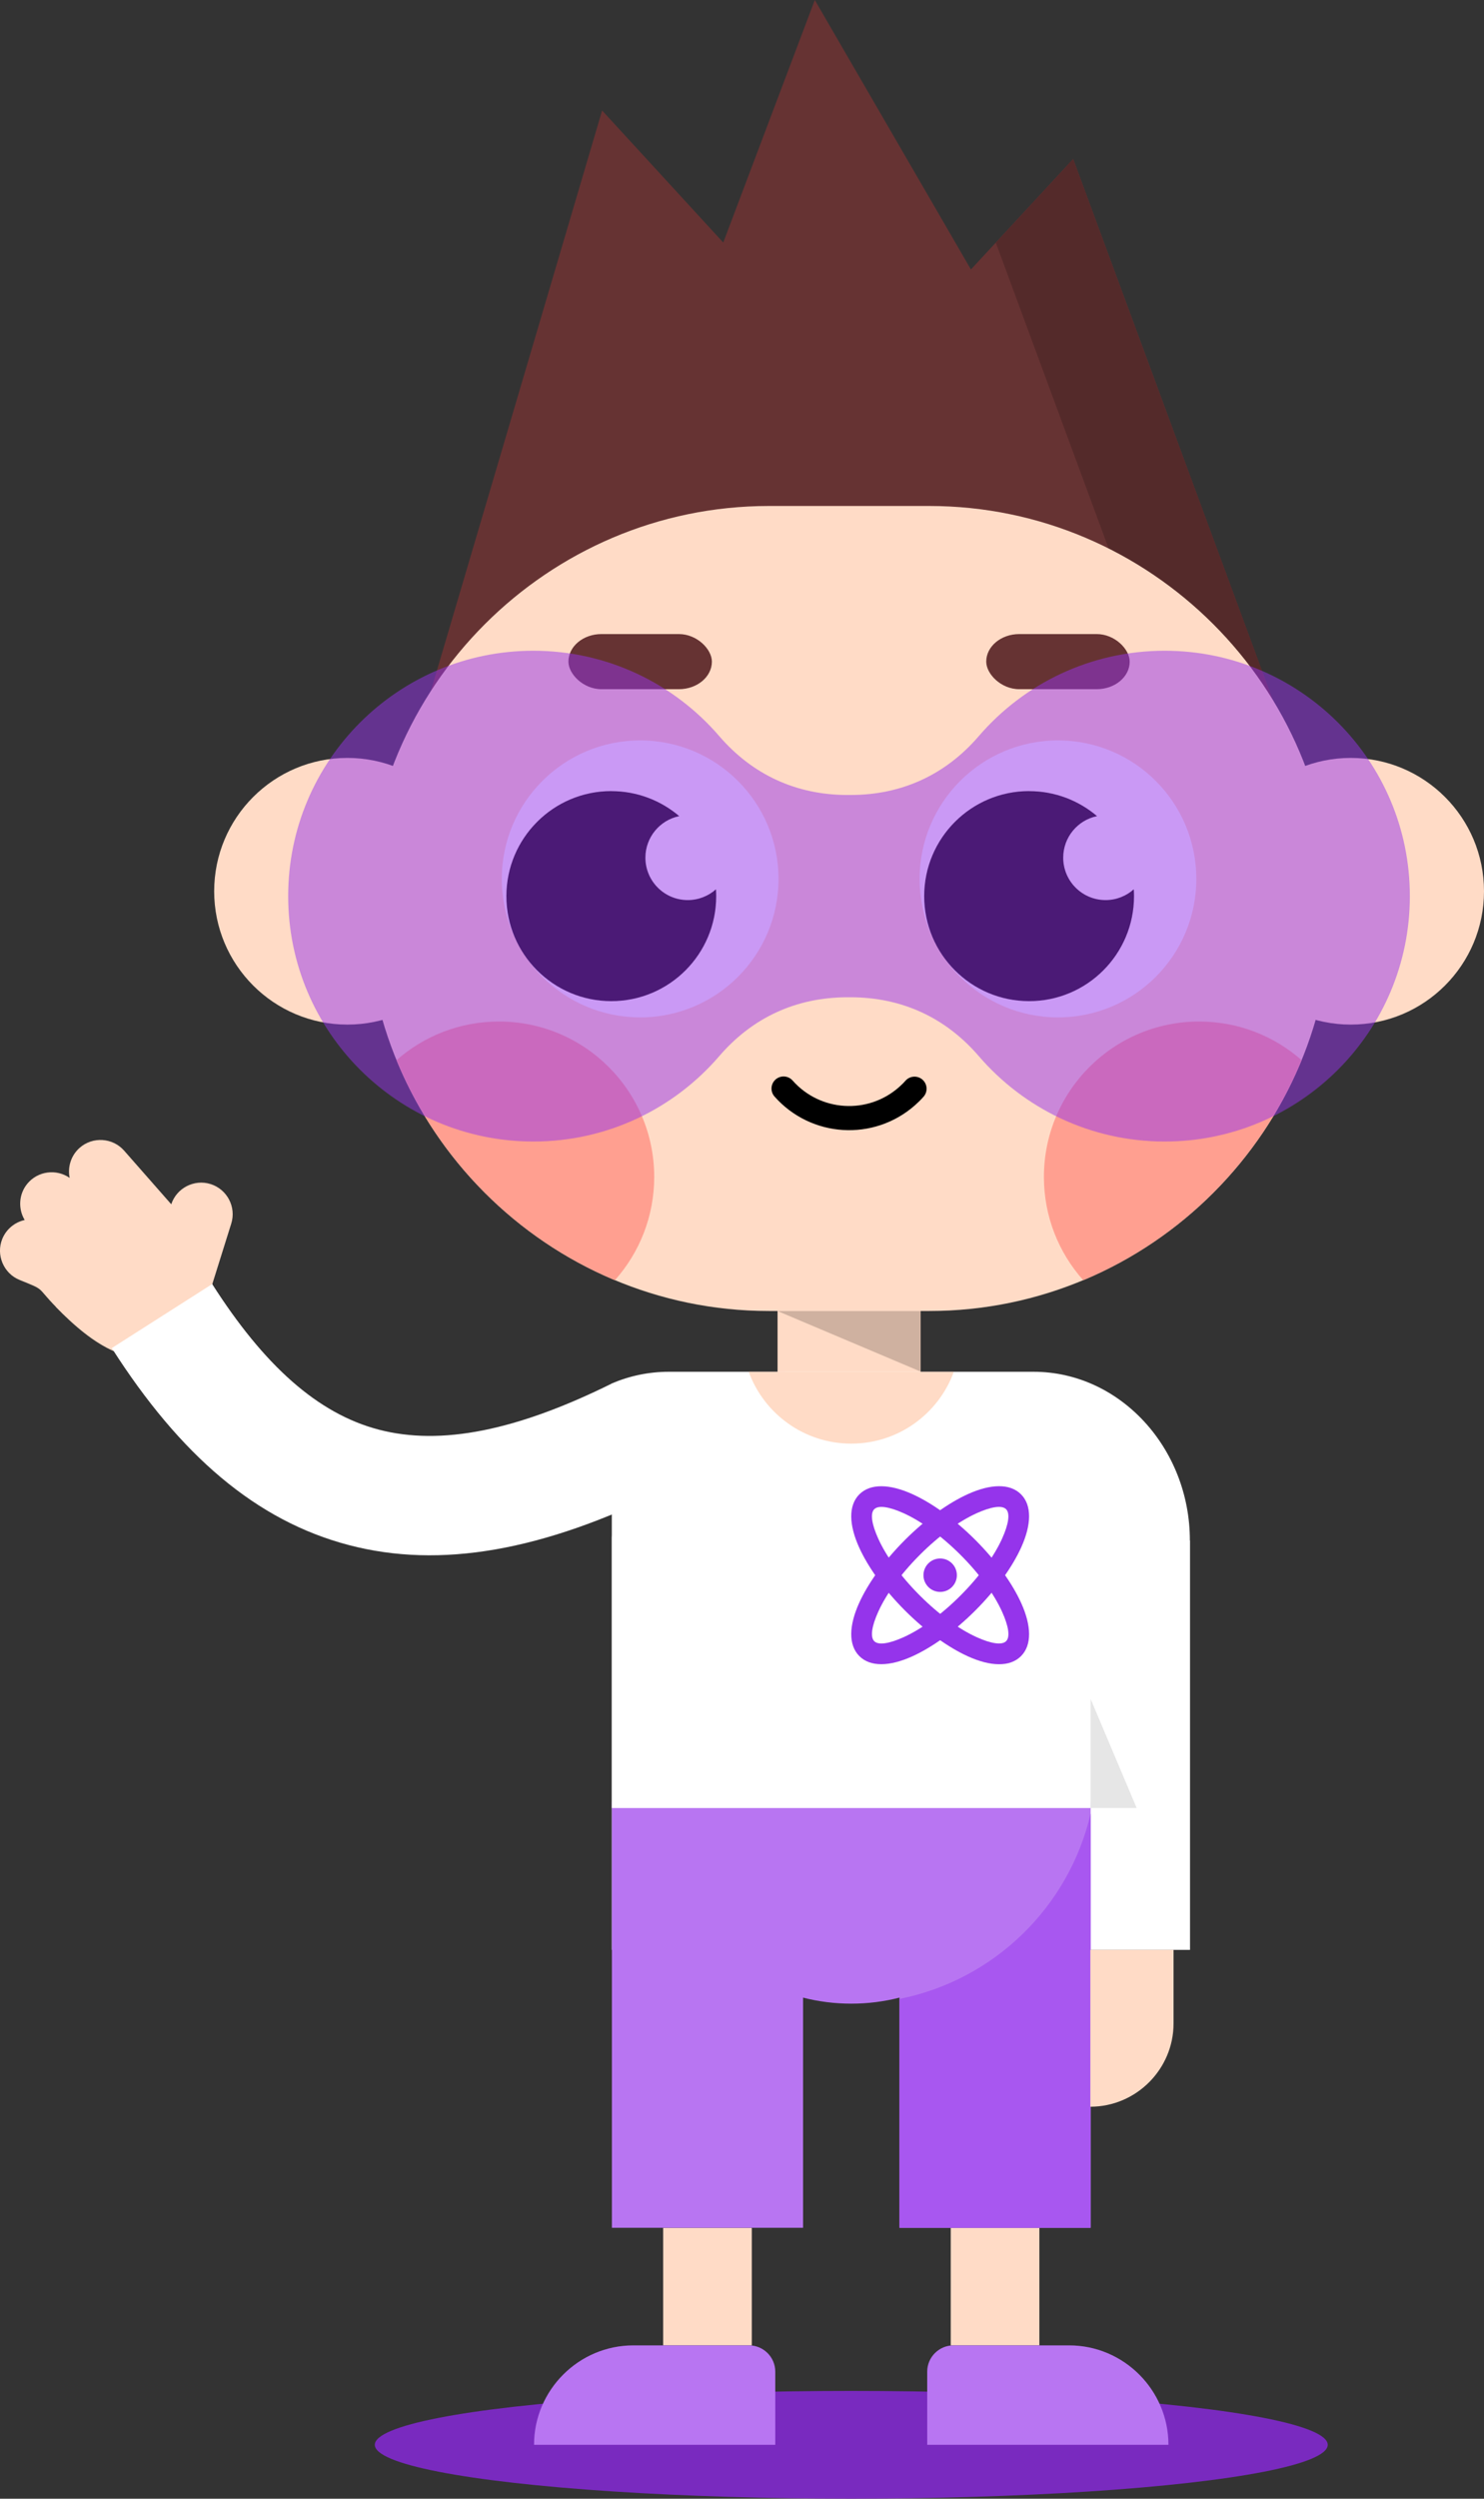 <?xml version="1.0" encoding="UTF-8"?> <svg xmlns="http://www.w3.org/2000/svg" xmlns:xlink="http://www.w3.org/1999/xlink" xmlns:xodm="http://www.corel.com/coreldraw/odm/2003" xml:space="preserve" width="65.089mm" height="109.494mm" version="1.1" style="shape-rendering:geometricPrecision; text-rendering:geometricPrecision; image-rendering:optimizeQuality; fill-rule:evenodd; clip-rule:evenodd" viewBox="0 0 319.84 538.04"><rect x="0" y="0" width="319.84" height="538.04" fill="#333333" stroke="none"/> <defs> <style type="text/css"> .str0 {stroke:black;stroke-width:5.2;stroke-linecap:round;stroke-miterlimit:22.926} .fil5 {fill:none} .fil11 {fill:black} .fil2 {fill:#542A2A} .fil4 {fill:#663333} .fil1 {fill:#663333} .fil0 {fill:#792ABF} .fil10 {fill:#9534EB} .fil8 {fill:#A857F0} .fil7 {fill:#B875F2} .fil12 {fill:#CFB1A0} .fil13 {fill:#E6E6E6} .fil14 {fill:#FF9F90} .fil3 {fill:#FFDBC6} .fil6 {fill:white} .fil9 {fill:#9534EB;fill-rule:nonzero} .fil16 {fill:white;fill-rule:nonzero} .fil15 {fill:#9534EB;fill-opacity:0.502} </style> </defs> <g id="Слой_x0020_1">  <g id="_2205051819312"> <ellipse class="fil0" cx="183.47" cy="526.43" rx="102.69" ry="11.6"></ellipse> <polygon class="fil1" points="285.9,182.08 79.03,195.62 129.77,23.79 155.88,52.22 175.61,0 209.26,58.02 231.3,34.23 "></polygon> <polygon class="fil2" points="285.9,182.08 262.57,182.08 214.62,52.23 231.3,34.23 "></polygon> <rect class="fil3" x="167.58" y="266.84" width="30.83" height="30.11"></rect> <path class="fil3" d="M165.7 108.95l34.59 0c47.67,0 86.67,39 86.67,86.67l0 0c0,47.67 -39,86.67 -86.67,86.67l-34.59 0c-47.67,0 -86.67,-39 -86.67,-86.67l0 -0c0,-47.67 39,-86.67 86.67,-86.67z"></path> <rect class="fil4" x="122.51" y="136.53" width="30.92" height="11.87" rx="7.12" ry="5.94"></rect> <path class="fil5 str0" d="M197.1 234.43c-0.5,0.57 -1.04,1.1 -1.61,1.6 -7.8,6.89 -19.71,6.16 -26.61,-1.64"></path> <circle class="fil6" cx="137.97" cy="189.25" r="29.82"></circle> <circle class="fil6" cx="228.02" cy="189.25" r="29.82"></circle> <rect class="fil4" x="212.56" y="136.53" width="30.92" height="11.87" rx="7.12" ry="5.94"></rect> <rect class="fil3" x="142.93" y="479.71" width="19.1" height="25.31"></rect> <rect class="fil3" x="204.91" y="479.71" width="19.1" height="25.31"></rect> <path class="fil6" d="M256.46 331.71l0.02 0 0 88.15 -25.18 0 0 -53.02c-2.72,0.77 -5.58,1.19 -8.52,1.19l-78.65 0c-2.93,0 -5.78,-0.41 -8.5,-1.18l0 53.01 -3.77 0 0 -121.97c3.81,-1.62 7.94,-2.51 12.27,-2.51l78.65 0c18.52,0 33.67,16.35 33.67,36.33l0 0z"></path> <path class="fil7" d="M235.06 388.03l0 91.67 -41.2 0 0 -49.56c-3.32,0.85 -6.8,1.3 -10.39,1.3 -3.59,0 -7.07,-0.45 -10.39,-1.3l0 49.56 -41.2 0 0 -91.67 103.18 0z"></path> <path class="fil8" d="M235.06 390.52l0 89.18 -41.2 0 0 -49.28c20.36,-4.05 36.52,-19.77 41.2,-39.9zm-50.55 40.91c-0.33,0.01 -0.66,0.01 -1,0.01 0.33,-0 0.66,-0.01 1,-0.01z"></path> <path class="fil6" d="M169.33 295.39l28.26 0c20.63,0 37.5,16.88 37.5,37.5l0 54.66c0,0.59 -0.02,1.18 -0.04,1.77l-103.18 0 0 -58.19c0.93,-19.81 17.43,-35.73 37.46,-35.73z"></path> <g> <path class="fil9" d="M195.04 331.59c4.56,-4.56 9.42,-8 13.61,-9.89 4.83,-2.18 9.01,-2.33 11.4,0.06 2.39,2.39 2.24,6.57 0.06,11.4 -1.89,4.18 -5.33,9.05 -9.89,13.61 -4.56,4.56 -9.42,8 -13.61,9.89 -4.83,2.18 -9.01,2.33 -11.4,-0.06 -2.39,-2.39 -2.24,-6.57 -0.06,-11.4 1.88,-4.18 5.33,-9.05 9.89,-13.61zm15.47 -5.76c-3.71,1.67 -8.09,4.79 -12.26,8.97 -4.17,4.17 -7.3,8.55 -8.97,12.26 -1.38,3.06 -1.77,5.41 -0.86,6.33 0.92,0.92 3.27,0.52 6.33,-0.86 3.71,-1.67 8.09,-4.79 12.26,-8.97 4.17,-4.17 7.3,-8.55 8.97,-12.26 1.38,-3.06 1.77,-5.41 0.86,-6.33 -0.92,-0.92 -3.27,-0.52 -6.33,0.86z"></path> <path class="fil9" d="M207.01 334.8c-4.18,-4.17 -8.56,-7.3 -12.26,-8.97 -3.06,-1.38 -5.41,-1.77 -6.33,-0.86 -0.92,0.92 -0.52,3.27 0.86,6.33 1.67,3.71 4.79,8.08 8.97,12.26 4.18,4.17 8.55,7.3 12.26,8.97 3.06,1.38 5.41,1.77 6.33,0.86 0.92,-0.92 0.52,-3.27 -0.86,-6.33 -1.67,-3.71 -4.79,-8.09 -8.97,-12.26zm-10.4 -13.09c4.18,1.89 9.05,5.33 13.61,9.89 4.56,4.56 8,9.42 9.89,13.61 2.18,4.83 2.33,9.01 -0.06,11.4 -2.39,2.39 -6.57,2.24 -11.4,0.06 -4.18,-1.89 -9.05,-5.33 -13.61,-9.89 -4.56,-4.56 -8,-9.42 -9.89,-13.61 -2.18,-4.83 -2.33,-9.01 0.06,-11.4 2.39,-2.39 6.57,-2.24 11.4,-0.06z"></path> <circle class="fil10" cx="202.63" cy="339.18" r="3.6"></circle> </g> <path class="fil7" d="M167.09 526.43l0 -0.01 0 -0 0 -15.75c0,-3.11 -2.54,-5.65 -5.65,-5.65 -11.69,0 -13.25,0 -24.94,0 -11.77,0 -21.4,9.63 -21.4,21.4l0 0 0 0.01 52 0z"></path> <path class="fil7" d="M199.84 526.43l0 -0.01 0 -0 0 -15.75c0,-3.11 2.54,-5.65 5.65,-5.65 11.69,0 13.25,0 24.94,0 11.77,0 21.4,9.63 21.4,21.4l0 0 0 0.01 -51.99 0z"></path> <path class="fil3" d="M235 453.63c9.86,0 17.93,-8.07 17.93,-17.93l0 -5.53 0 -2.51 0 -7.8 -17.93 0 0 33.77z"></path> <path class="fil11" d="M131.75 170.35c5.58,0 10.69,2.03 14.64,5.38 -4.16,0.85 -7.29,4.54 -7.29,8.95 0,5.05 4.09,9.13 9.13,9.13 2.33,0 4.46,-0.88 6.08,-2.32 0.03,0.49 0.05,0.98 0.05,1.47 0,12.49 -10.12,22.61 -22.61,22.61 -12.49,0 -22.61,-10.13 -22.61,-22.61 0,-12.49 10.13,-22.62 22.61,-22.62z"></path> <path class="fil11" d="M221.8 170.35c5.58,0 10.69,2.03 14.64,5.38 -4.16,0.85 -7.29,4.54 -7.29,8.95 0,5.05 4.09,9.13 9.13,9.13 2.33,0 4.46,-0.88 6.08,-2.32 0.03,0.49 0.05,0.98 0.05,1.47 0,12.49 -10.12,22.61 -22.61,22.61 -12.49,0 -22.61,-10.13 -22.61,-22.61 0,-12.49 10.13,-22.62 22.61,-22.62z"></path> <circle class="fil3" cx="74.87" cy="191.91" r="28.71"></circle> <circle class="fil3" cx="291.13" cy="191.91" r="28.71"></circle> <polygon class="fil12" points="167.58,282.3 198.41,282.3 198.41,295.33 "></polygon> <polygon class="fil13" points="235.06,365.83 235.06,389.31 244.98,389.31 "></polygon> <path class="fil3" d="M161.37 295.39l44.2 0c-3.29,9.02 -11.94,15.46 -22.1,15.46 -10.16,0 -18.81,-6.44 -22.1,-15.46z"></path> <path class="fil14" d="M132.53 275.66c5.27,-5.91 8.47,-13.7 8.47,-22.24 0,-18.48 -14.98,-33.46 -33.46,-33.46 -8.46,0 -16.19,3.14 -22.08,8.32 8.75,21.35 25.8,38.5 47.08,47.39z"></path> <path class="fil14" d="M233.46 275.66c-5.27,-5.91 -8.47,-13.7 -8.47,-22.24 0,-18.48 14.98,-33.46 33.46,-33.46 8.46,0 16.19,3.14 22.08,8.32 -8.75,21.35 -25.8,38.5 -47.08,47.39z"></path> <path class="fil15" d="M114.95 140.12c16.02,0 30.37,7.13 40.06,18.38 7.18,8.33 16.64,12.68 27.64,12.68l0.67 0c11,0 20.47,-4.34 27.64,-12.68 9.69,-11.26 24.04,-18.38 40.06,-18.38 29.18,0 52.84,23.66 52.84,52.84 0,29.18 -23.66,52.84 -52.84,52.84 -16.02,0 -30.37,-7.13 -40.06,-18.38 -7.18,-8.34 -16.64,-12.68 -27.64,-12.68l-0.67 0c-11,0 -20.47,4.34 -27.64,12.68 -9.69,11.26 -24.04,18.38 -40.06,18.38 -29.18,0 -52.84,-23.66 -52.84,-52.84 0,-29.18 23.66,-52.84 52.84,-52.84z"></path> <path class="fil3" d="M12.09 281.45c-4.43,-4.54 -2.16,-3.53 -7.86,-5.84 -3.46,-1.4 -5.14,-5.39 -3.74,-8.84l0 0c0.87,-2.14 2.73,-3.6 4.83,-4.07 -1.44,-2.4 -1.3,-5.56 0.58,-7.83l0 0c2.26,-2.73 6.25,-3.23 9.11,-1.24 -0.47,-2.31 0.27,-4.81 2.16,-6.48l0 0c2.8,-2.47 7.12,-2.19 9.58,0.61l10.16 11.55c1.15,-3.5 4.95,-5.46 8.48,-4.35l0 0c3.56,1.12 5.57,4.94 4.45,8.51l-4.06 12.95c0.34,6.29 -3.21,11.85 -8.09,14.33 -9.03,4.59 -17.5,-0.97 -25.62,-9.29z"></path> <path class="fil16" d="M45.73 276.49c11.12,17.42 22.67,27.88 35.88,31.34 13.44,3.52 29.77,0.22 50.27,-9.93l11.37 23.05c-26.26,12.99 -48.35,16.91 -68.08,11.74 -19.97,-5.23 -36.36,-19.36 -51.08,-42.41l21.64 -13.79z"></path> </g> </g> </svg> 